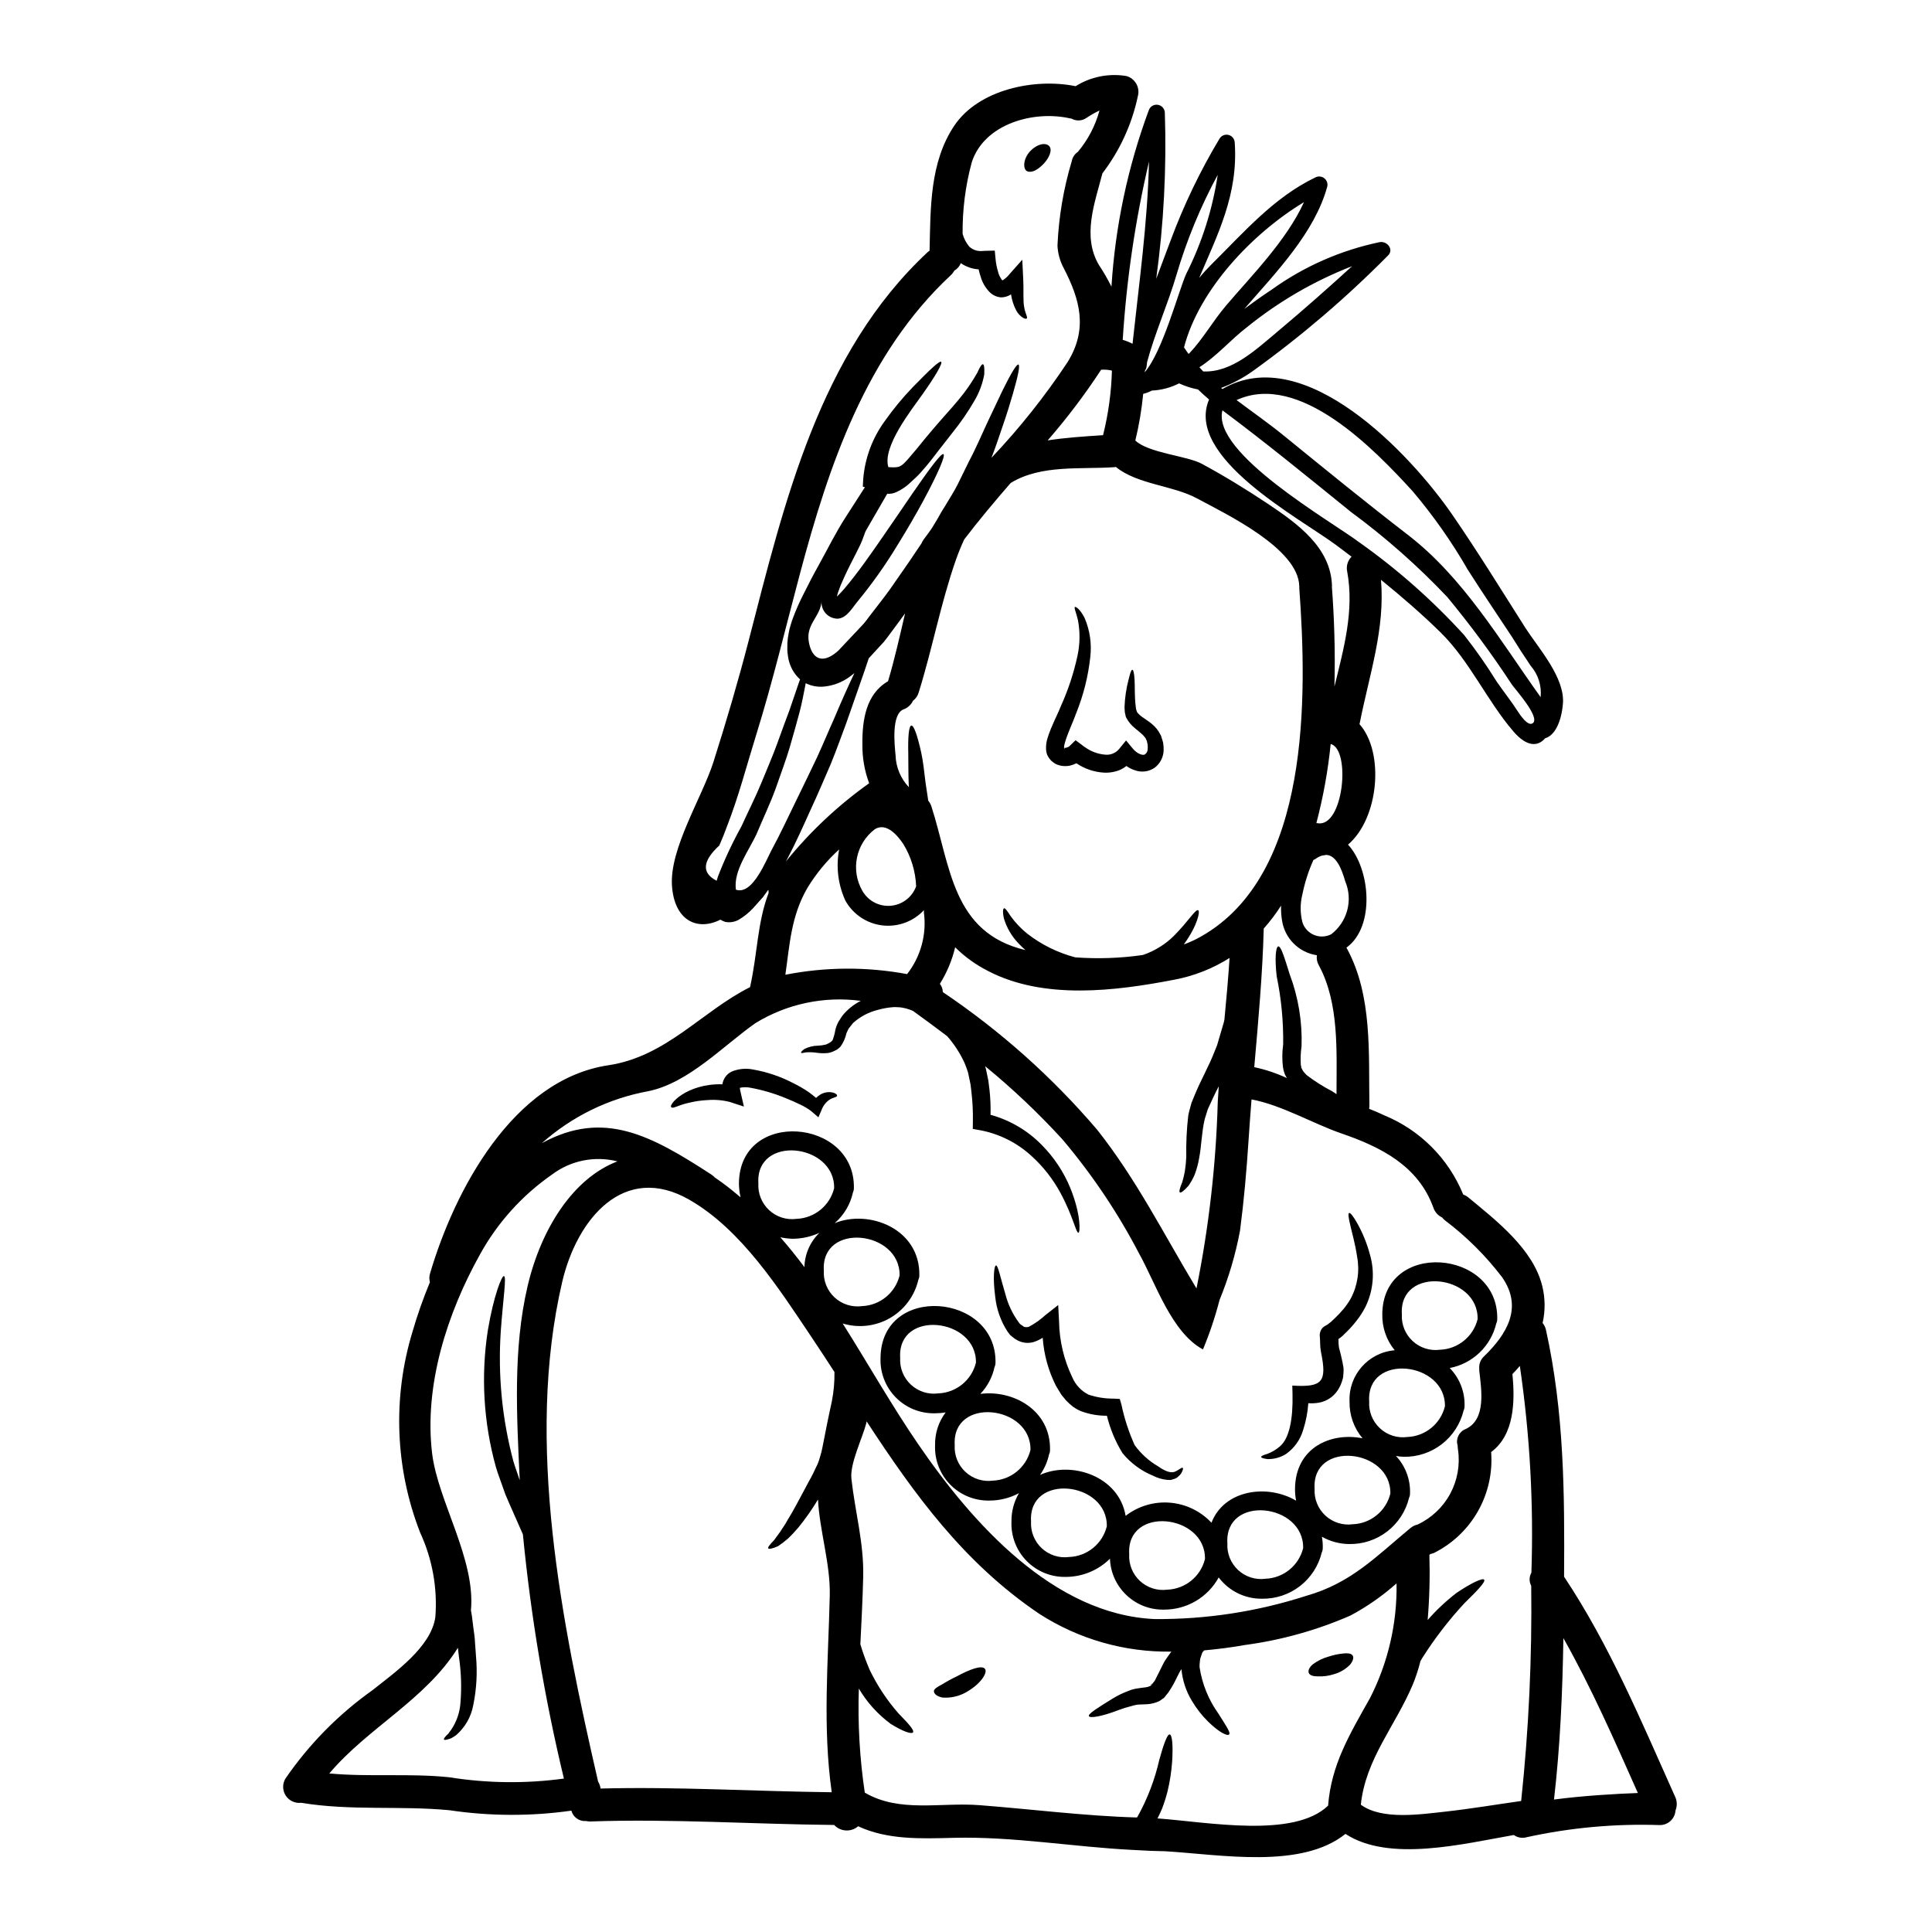 <?xml version="1.0" encoding="UTF-8"?>
<!-- Uploaded to: SVG Repo, www.svgrepo.com, Generator: SVG Repo Mixer Tools -->
<svg fill="#000000" width="800px" height="800px" version="1.1" viewBox="144 144 512 512" xmlns="http://www.w3.org/2000/svg">
 <g>
  <path d="m457.72 394.29c1.602-0.578 3.148-1.293 4.625-2.141 28.988-16.449 28.062-63.648 25.977-92.324v-0.461c-0.227-10.031-19.422-19.137-27.078-23.27-6.477-3.5-15.785-3.672-21.535-8.352v0.004c-0.09 0.031-0.191 0.051-0.289 0.055-9.016 0.637-19.512-0.746-27.574 4.191-4.246 4.883-8.41 9.84-12.312 14.957-0.84 1.789-1.574 3.613-2.227 5.465-4.016 11.504-6.211 23.469-9.84 35.09l-0.004-0.004c-0.242 0.879-0.773 1.652-1.504 2.199-0.492 1.059-1.387 1.879-2.484 2.281-3.32 1.242-2.398 9.48-2.137 12.203h-0.004c0.102 3.152 1.363 6.16 3.543 8.441 0-0.266-0.059-0.551-0.059-0.812-0.113-2.977-0.086-5.695-0.113-7.977-0.113-4.566 0.145-7.457 0.812-7.547 0.664-0.086 1.617 2.633 2.602 7.086 0.488 2.223 0.809 4.973 1.152 7.973 0.23 1.535 0.465 3.148 0.723 4.828v0.004c0.375 0.453 0.66 0.973 0.84 1.531 5.117 15.871 5.465 33.457 24.914 38.07v-0.004c-0.68-0.59-1.324-1.219-1.938-1.879-1.738-1.836-3.027-4.055-3.758-6.477-0.375-1.676-0.262-2.602 0.031-2.715s0.867 0.723 1.73 2.051c1.25 1.742 2.731 3.309 4.398 4.656 3.781 2.938 8.117 5.078 12.746 6.297 5.938 0.434 11.91 0.23 17.805-0.609 0.141-0.055 0.32-0.086 0.461-0.141 2.953-1.055 5.641-2.742 7.871-4.945 3.871-3.902 5.75-7.168 6.445-6.793 0.543 0.215-0.117 3.981-3.82 9.066zm-95.988-91.113c-0.176 4.133-4.137 6.102-3.414 10.754 0.605 3.902 2.863 6.098 6.59 3.496 0.465-0.324 0.91-0.68 1.328-1.066l1.703-1.824c1.129-1.211 2.254-2.398 3.387-3.586l1.645-1.762c0.52-0.605 0.957-1.238 1.418-1.848 1.852-2.461 3.727-4.723 5.465-7.172 1.738-2.516 3.441-4.973 5.117-7.367 1.098-1.648 2.168-3.207 3.234-4.797 0.141-0.336 0.312-0.656 0.52-0.957 0.492-0.691 1.043-1.387 1.535-2.078l0.719-1.043 0.957-1.574c0.199-0.348 0.395-0.664 0.605-1.012 0.633-1.18 1.301-2.309 2.023-3.41 1.125-1.91 2.309-3.731 3.207-5.512 1.039-2.137 2.051-4.16 3.008-6.129 2.023-3.812 3.582-7.574 5.086-10.754 1.504-3.18 2.832-5.984 3.906-8.238 2.223-4.481 3.668-6.875 4.133-6.691 0.465 0.184-0.086 2.949-1.477 7.746-0.691 2.398-1.574 5.316-2.754 8.699-0.871 2.516-1.762 5.289-2.922 8.266v0.004c7.438-7.84 14.176-16.312 20.145-25.32 5.512-8.848 3.266-16.648-0.953-24.859-1.02-1.871-1.602-3.945-1.703-6.07 0.336-7.594 1.609-15.117 3.797-22.398 0.191-0.996 0.773-1.871 1.617-2.43 2.676-3.195 4.625-6.934 5.723-10.953-1.176 0.547-2.305 1.184-3.379 1.906-1.188 0.871-2.773 0.961-4.047 0.23-0.09 0.004-0.176-0.004-0.262-0.027-9.656-2.254-22.949 1.387-26.191 11.707h0.004c-1.66 6.156-2.465 12.512-2.398 18.891 0.348 1.227 0.949 2.371 1.762 3.356 0.84 0.781 1.949 1.203 3.094 1.18 0.348-0.031 0.719-0.059 1.066-0.059l2.602-0.059 0.203 2.199h0.004c0.098 1.117 0.309 2.219 0.633 3.293 0.188 0.816 0.543 1.582 1.039 2.254l0.117 0.117c0.059 0.027 0.113 0 0.199-0.059h0.004c0.648-0.43 1.227-0.961 1.707-1.574l3.383-3.812 0.227 4.652c0.203 3.758-0.086 6.242 0.293 7.977 0.199 1.504 1.039 2.715 0.633 2.949-0.141 0.145-0.488 0.059-0.98-0.199v-0.004c-0.742-0.477-1.348-1.133-1.766-1.91-0.695-1.336-1.168-2.785-1.387-4.277-0.77 0.492-1.66 0.766-2.57 0.789-1.141-0.066-2.215-0.535-3.035-1.328-1.145-1.141-1.977-2.555-2.43-4.106-0.223-0.652-0.406-1.32-0.551-1.996-1.695-0.105-3.328-0.672-4.723-1.645-0.332 0.844-0.941 1.547-1.73 1.992-0.227 0.445-0.531 0.844-0.898 1.18-22.398 20.859-32.316 50.293-40.004 79.141-3.785 14.168-7.168 28.473-11.531 42.488-2.516 8.066-4.68 16.449-7.746 24.309-0.633 1.734-1.332 3.5-2.078 5.203-4.512 4.164-4.754 7.285-0.723 9.363 0.113-0.348 0.199-0.691 0.32-1.039l-0.008 0.004c1.777-4.598 3.867-9.062 6.254-13.371 1.879-4.133 3.844-7.977 5.375-11.734 1.531-3.754 3.035-7.199 4.191-10.434s2.25-6.156 3.207-8.73c0.867-2.602 1.645-4.856 2.281-6.691 0.172-0.492 0.32-0.953 0.492-1.359l0.008 0.004c-1.719-1.559-2.84-3.664-3.184-5.957l-0.145-1.066-0.027-0.262-0.027-0.465v-0.664c-0.027-0.859 0.02-1.719 0.141-2.57 0.145-0.812 0.262-1.648 0.434-2.402l0.664-2.223c0.957-2.648 2.098-5.227 3.414-7.719 0.578-1.156 1.156-2.281 1.734-3.414 0.578-1.129 1.238-2.281 1.852-3.41 2.484-4.484 4.68-8.961 7.223-12.863 1.762-2.754 3.441-5.348 5.09-7.918l-0.551-0.172 0.117-2.082v0.004c0.457-5.516 2.426-10.797 5.691-15.266 2.258-3.203 4.758-6.231 7.477-9.051 4.453-4.57 7.027-7 7.477-6.691 0.453 0.309-1.328 3.543-5 8.703-2.801 3.961-10.668 13.875-8.988 19.219 3.035 0.203 3.324 0 5.438-2.398 1.387-1.574 2.754-3.266 4.106-4.945 1.328-1.617 2.656-3.148 3.902-4.598 2.57-2.891 4.824-5.402 6.535-7.633l-0.004 0.004c1.316-1.727 2.516-3.543 3.582-5.434 0.664-1.504 1.18-2.312 1.504-2.254s0.434 1.039 0.348 2.688c-0.441 2.426-1.301 4.754-2.543 6.879-1.742 3.019-3.719 5.894-5.91 8.602-1.188 1.531-2.43 3.121-3.727 4.769-1.242 1.645-2.57 3.383-4.133 5.144h-0.004c-0.75 0.902-1.57 1.742-2.453 2.516l-1.27 1.18h-0.004c-0.422 0.383-0.879 0.73-1.355 1.039-0.57 0.391-1.168 0.73-1.797 1.012-0.777 0.391-1.648 0.562-2.516 0.492-1.73 3.008-3.555 6.156-5.465 9.445-0.113 0.172-0.199 0.375-0.316 0.578-0.293 0.789-0.578 1.574-0.898 2.426-0.52 1.273-1.039 2.195-1.574 3.297-1.07 2.109-2.223 4.305-3.293 6.691l0.004 0.004c-0.547 1.152-1.031 2.336-1.445 3.543-0.141 0.414-0.258 0.84-0.348 1.27 0.633-0.633 1.301-1.301 1.938-2.051 3.812-4.512 7.137-9.363 10.145-13.703 3.008-4.336 5.723-8.352 8.004-11.68 4.57-6.617 7.574-10.668 8.152-10.316 0.578 0.352-1.387 4.973-5.231 12.137-1.91 3.543-4.328 7.746-7.168 12.312v0.004c-3.074 5.039-6.492 9.859-10.234 14.426-1.504 1.762-2.918 4.539-5.375 4.723-1.227 0.004-2.398-0.516-3.215-1.43-0.82-0.914-1.211-2.133-1.074-3.352zm226.21 317h-0.004c0.531 1.141 0.562 2.449 0.09 3.613-0.145 2.25-2.059 3.973-4.312 3.871-11.785-0.391-23.57 0.688-35.09 3.211-1.172 0.355-2.445 0.145-3.438-0.578-13.523 2.363-33.062 7.281-44.625-0.293-11.738 9.422-33.125 5.465-47.777 4.598-2.402-0.031-5.289-0.145-8.531-0.348-15.867-0.789-31.734-3.613-47.602-3.207-8.66 0.227-17.488 0.547-25.234-3.066l-0.004 0.004c-1.867 1.609-4.676 1.457-6.359-0.348-21.562-0.199-43.066-1.676-64.602-0.926-0.371 0.012-0.738-0.027-1.098-0.113-1.809 0.16-3.469-1-3.938-2.754-10.73 1.52-21.621 1.48-32.34-0.117-13.094-1.242-26.246 0.203-39.254-1.969-1.613 0.203-3.199-0.531-4.09-1.887-0.891-1.359-0.93-3.106-0.105-4.504 6.254-9.109 14.062-17.043 23.07-23.441 5.809-4.625 15.605-11.445 16.676-19.426v0.004c0.586-7.684-0.809-15.383-4.043-22.375-6.617-17-7.328-35.73-2.023-53.184 1.293-4.465 2.836-8.855 4.625-13.148-0.211-0.75-0.203-1.539 0.027-2.285 6.414-21.852 21.906-51.426 47.289-55.211 15.379-2.309 24.797-14.336 37.52-20.695 1.996-8.93 1.91-17.082 4.918-24.969l-0.035-0.699-0.086-0.086-1.387 1.91c-0.871 0.953-1.734 1.969-2.633 2.949v-0.004c-1.09 1.176-2.348 2.188-3.727 3.008-1.086 0.621-2.356 0.836-3.586 0.605-0.434-0.133-0.848-0.32-1.238-0.551l-0.059-0.055c-6.215 3.148-12.285 0.172-12.863-9.078-0.605-9.84 8.004-23.355 10.984-32.668 3.383-10.629 6.531-21.332 9.336-32.145 9.477-36.648 18.699-76.25 47.488-103.04v-0.004c0.148-0.125 0.305-0.242 0.465-0.348 0.262-11.301 0.027-23.324 6.504-33.062 6.445-9.656 21.301-12.734 32.199-10.527 4.004-2.512 8.797-3.469 13.461-2.688 2.297 0.645 3.652 3.016 3.035 5.32-1.566 7.438-4.777 14.434-9.395 20.469-1.969 7.719-5.465 16.59-0.926 24.277 1.227 1.848 2.336 3.769 3.324 5.754 0.996-15.957 4.316-31.684 9.863-46.68 0.316-1.023 1.324-1.668 2.387-1.523 1.059 0.145 1.859 1.031 1.895 2.102 0.484 14.711-0.281 29.438-2.285 44.02 1.301-3.469 2.602-6.906 3.84-10.234h0.004c3.477-9.359 7.809-18.375 12.949-26.938 0.504-0.816 1.488-1.203 2.418-0.949 0.93 0.254 1.578 1.086 1.598 2.047 0.953 13.777-4.566 24.34-9.422 35.84v0.004c1.008-1.238 2.078-2.418 3.207-3.543 8.559-8.469 16.531-17.773 27.516-23.066h0.004c0.762-0.43 1.703-0.367 2.398 0.16 0.699 0.527 1.016 1.418 0.809 2.269-3.348 12.168-13.438 22.574-21.969 32.375 2.363-1.734 4.723-3.441 7.199-5.062 8.578-6.18 18.355-10.48 28.703-12.633 1.996-0.32 3.844 2.023 2.109 3.613-11.043 11.168-23.004 21.387-35.754 30.551-2.598 1.855-5.426 3.363-8.414 4.484 0.117 0.086 0.23 0.199 0.348 0.289 21.738-12.719 49.832 17.254 60.816 33.152 6.793 9.84 13.121 20.148 19.539 30.238 3.387 5.258 10.438 13.062 9.887 19.973-0.375 4.512-1.996 8.41-4.723 9.191-1.91 2.227-4.828 2.344-8.41-1.82-7.027-8.184-11.562-18.617-19.25-26.191-5.004-4.914-10.348-9.535-15.84-13.988 1.125 13.035-3.094 25.148-5.637 38.039v-0.004c-0.031 0.066-0.051 0.133-0.062 0.207 6.691 7.516 5.144 25-3.035 31.938 5.902 6.332 7.281 21.766-0.434 27.316 0.055 0.113 0.141 0.199 0.199 0.32 6.734 12.457 5.664 27.719 5.902 41.449l0.008-0.004c0 0.312-0.027 0.621-0.09 0.926 1.391 0.547 2.754 1.125 4.078 1.758 9.477 3.918 16.988 11.465 20.863 20.961 0.48 0.176 0.926 0.43 1.324 0.75 7.312 6.039 17.258 13.699 19.629 23.527 0.793 3.203 0.824 6.551 0.086 9.77 0.445 0.535 0.754 1.168 0.895 1.848 4.828 21.852 4.945 43.242 4.797 65.387 12.129 18.219 20.508 38.426 29.441 58.34zm-32.113 0.723c7.805-1.039 16.617-1.531 22.227-1.734-6.184-13.902-12.285-27.836-19.742-41.043-0.23 14.309-0.844 28.562-2.488 42.781zm-3.543-292.17-0.004 0.004c0.305-3.023-0.66-6.039-2.66-8.324-1.734-2.574-3.414-5.144-5.031-7.777-3.871-5.863-7.832-11.707-11.617-17.66v-0.004c-4.238-7.363-9.133-14.328-14.625-20.809-10.117-11.07-30.004-31.766-46.648-24.137 4.188 3.148 8.527 6.156 12.629 9.508 10.867 8.844 21.648 17.633 32.746 26.188 14.703 11.309 24.473 28.016 35.195 43.02zm-2.055 6.906c1.969-1.574-4.625-8.875-5.551-10.203v0.004c-5.277-8.055-11-15.805-17.145-23.223-7.816-8.258-16.359-15.805-25.52-22.543-11.188-9.055-22.227-18.105-33.758-26.707-0.094-0.086-0.188-0.164-0.293-0.23-3.004 11.332 29.078 29.539 36.363 35.062l0.004-0.004c10.082 7.152 19.367 15.371 27.688 24.512 3.098 3.941 5.973 8.055 8.613 12.316 1.824 2.656 3.871 5.199 5.609 7.918 0.574 0.879 2.676 4.098 3.973 3.106zm-0.395 225.17v0.004c0.621-18.332-0.406-36.684-3.062-54.832-0.637 0.75-1.27 1.473-1.969 2.168 0.719 7.281 0.52 16.098-5.637 20.664 0.418 5.457-0.797 10.918-3.496 15.68s-6.758 8.613-11.652 11.059c-0.309 0.121-0.629 0.219-0.953 0.285-0.086 0.09-0.172 0.145-0.262 0.23v0.004c0.172 5.754 0.02 11.516-0.461 17.254 2.312-2.644 4.879-5.055 7.66-7.195 4.102-2.754 6.906-3.992 7.312-3.5 0.434 0.551-1.707 2.805-5.176 6.188-4.164 4.484-7.906 9.34-11.184 14.508l-0.52 0.871c-0.523 2.117-1.199 4.191-2.023 6.211-4.652 11.02-12.516 19.742-13.777 31.855 5.609 4.164 16.043 2.516 22.285 1.852 6.766-0.75 13.469-1.879 20.203-2.832v-0.004c2.016-18.941 2.902-37.984 2.664-57.027-0.574-1.078-0.562-2.367 0.023-3.434zm-12.539-57.367c6.098-5.926 10.316-12.922 4.824-20.898l0.004-0.004c-4.344-5.707-9.449-10.793-15.176-15.117-0.289-0.234-0.551-0.496-0.785-0.785-1.074-0.504-1.898-1.422-2.285-2.543-3.988-11.133-13.93-16.137-24.453-19.742-7.367-2.543-15.898-7.547-23.758-8.988-0.289 3.641-0.551 7.227-0.789 10.84-0.52 7.977-1.215 15.957-2.254 23.902v-0.004c-1.176 6.309-2.996 12.48-5.434 18.414-1.152 4.465-2.617 8.84-4.394 13.094-8.352-4.484-12.57-17.633-16.926-25.41-5.633-10.805-12.449-20.957-20.32-30.258-6.356-6.949-13.203-13.434-20.492-19.398l0.199 0.664 0.23 1.07 0.434 2.109 0.289 2.309 0.004 0.004c0.25 2.234 0.348 4.484 0.289 6.734 5.152 1.414 9.836 4.172 13.57 7.988 3.25 3.273 5.82 7.152 7.574 11.414 2.891 7.172 2.602 11.809 2.168 11.852-0.664 0.117-1.391-4.277-4.797-10.578-1.988-3.68-4.594-6.996-7.699-9.797-3.805-3.488-8.508-5.84-13.582-6.793l-1.938-0.348 0.027-2.051c0.039-2.606-0.09-5.215-0.395-7.805l-0.227-1.91-0.438-2.109-0.227-1.07-0.262-0.789c-0.176-0.605-0.465-1.215-0.695-1.824v0.004c-1.18-2.547-2.715-4.91-4.566-7.019-2.977-2.254-5.984-4.484-9.055-6.691-0.289-0.113-0.574-0.262-0.867-0.348h0.004c-0.656-0.238-1.336-0.418-2.023-0.527-0.391-0.074-0.785-0.109-1.18-0.113l-0.637-0.031h-0.348c-1.461 0.098-2.902 0.348-4.309 0.75-2.43 0.602-4.672 1.793-6.531 3.469-0.395 0.465-0.789 1.043-1.18 1.504-0.055 0.145-0.434 0.812-0.574 1.215h-0.004c-0.277 1.277-0.812 2.481-1.574 3.543-0.289 0.285-0.598 0.547-0.926 0.785l-0.695 0.348c-0.527 0.27-1.094 0.453-1.676 0.551-0.902 0.094-1.816 0.086-2.715-0.027-1.043-0.164-2.098-0.215-3.148-0.145-0.75 0.172-1.18 0.262-1.27 0.113-0.09-0.145 0.199-0.52 0.84-0.98h-0.004c1.109-0.57 2.332-0.879 3.582-0.898 0.738-0.027 1.477-0.133 2.195-0.316 0.316-0.133 0.629-0.285 0.926-0.461l0.605-0.438c0.043-0.102 0.113-0.191 0.203-0.258 0.332-0.879 0.574-1.789 0.723-2.719 0.188-0.754 0.469-1.48 0.836-2.168 0.352-0.547 0.664-1.066 1.07-1.645 1.324-1.613 2.969-2.934 4.832-3.875-9.711-1.301-19.574 0.785-27.922 5.906-8.559 6.016-17.746 15.871-28.414 18.039-10.48 1.918-20.23 6.684-28.184 13.773 16.477-9.016 29.074-1.969 44.945 8.324v0.004c0.34 0.223 0.648 0.488 0.926 0.785 0.605 0.434 1.242 0.84 1.852 1.301 1.703 1.242 3.352 2.574 4.945 3.938l-0.004-0.004c-0.277-1.211-0.426-2.453-0.434-3.699 0.141-19.828 30.871-17.254 30.465 1.301-0.004 0.391-0.094 0.773-0.258 1.129-0.691 3.156-2.387 6.004-4.832 8.121 9.109-3.754 22.691 1.504 22.434 13.875l0.004-0.004c-0.004 0.391-0.094 0.777-0.262 1.133-0.992 4.269-3.715 7.941-7.512 10.137-3.801 2.195-8.34 2.719-12.539 1.445 6.82 10.812 13.121 21.969 20.074 32.082 14.133 20.641 35.754 45.094 62.633 46.25 13.637 0.102 27.199-1.98 40.172-6.172 11.852-3.352 18.5-10.434 27.574-17.949h0.004c0.543-0.453 1.188-0.77 1.875-0.926 3.691-1.715 6.731-4.582 8.664-8.164 1.93-3.586 2.652-7.695 2.059-11.723-0.055-0.344-0.082-0.691-0.086-1.039-0.562-1.777 0.348-3.684 2.082-4.367 5.578-2.543 4.191-10.52 3.641-15.52-0.016-0.164-0.016-0.328 0-0.492-0.109-1.23 0.363-2.445 1.273-3.277zm-30.309 90.73 0.004-0.004c4.844-9.441 7.289-19.938 7.109-30.551-3.727 3.312-7.828 6.176-12.227 8.527-8.918 3.891-18.336 6.519-27.977 7.805-3.543 0.637-7.141 1.098-10.754 1.418l-0.293 0.289c-0.086 0.145-0.227 0.293-0.262 0.395 0 0.027-0.027 0.055-0.027 0.086l-0.172 0.492-0.32 0.953c-0.027 0.23-0.059 0.461-0.086 0.664l0.004-0.004c-0.074 0.523-0.105 1.051-0.09 1.574 0.668 4.43 2.371 8.641 4.973 12.285 1.938 3.094 3.324 5.031 2.863 5.551-0.465 0.52-2.688-0.578-5.551-3.383-1.68-1.652-3.133-3.519-4.332-5.547-1.547-2.547-2.492-5.418-2.754-8.387-0.23 0.375-0.465 0.723-0.637 1.07-0.395 0.789-0.789 1.574-1.18 2.363-0.395 0.789-1.098 1.938-1.648 2.754l-0.789 0.98-0.203 0.262-0.027 0.031-0.23 0.227-0.027 0.031-0.113 0.055-0.203 0.145-0.008 0.004c-0.266 0.211-0.547 0.402-0.836 0.578-1.012 0.465-2.098 0.742-3.207 0.809l-2.168 0.086h-0.004c-0.328 0.016-0.656 0.062-0.98 0.145-0.305 0.055-0.602 0.133-0.895 0.23-1.203 0.293-2.387 0.66-3.543 1.098-4.566 1.762-7.633 2.195-7.832 1.574s2.344-2.195 6.387-4.684c1.191-0.73 2.453-1.352 3.758-1.848 0.375-0.113 0.66-0.289 1.125-0.434 0.402-0.117 0.805-0.215 1.215-0.293 1.043-0.199 1.707-0.227 2.461-0.348v0.004c0.504-0.055 0.992-0.203 1.441-0.434l0.172-0.172 0.059-0.027 0.027-0.117 0.027-0.027 0.789-0.984c0.691-1.414 1.414-2.828 2.164-4.328l0.004-0.004c0.215-0.438 0.457-0.863 0.723-1.273l0.691-0.984c0.293-0.395 0.551-0.789 0.812-1.125-12.391 0.188-24.559-3.293-34.977-10-20.031-13.5-33.211-31.797-45.785-51.02-0.031 0.145-0.059 0.32-0.086 0.492-1.043 4.047-4.398 10.727-3.938 14.742 0.984 8.902 3.32 16.926 3.121 25.93-0.145 5.984-0.461 11.965-0.75 17.922 0.691 2.32 1.523 4.598 2.488 6.82 2.008 4.148 4.566 8.008 7.602 11.473 2.602 2.688 4.305 4.481 3.844 5.059-0.395 0.492-2.66-0.227-5.957-2.309l0.004-0.004c-3.391-2.512-6.242-5.676-8.383-9.309-0.312 9.223 0.215 18.453 1.574 27.578 9.25 5.402 20.074 2.516 30.41 3.32 13.93 1.07 27.75 2.863 41.723 3.266l0.172-0.262v0.004c2.621-4.723 4.559-9.793 5.75-15.059 1.156-4.16 2.109-6.793 2.754-6.691s0.926 2.828 0.637 7.281c-0.191 2.629-0.598 5.242-1.215 7.805-0.391 1.551-0.875 3.074-1.445 4.566-0.371 0.871-0.777 1.738-1.211 2.602 13.324 0.957 36.102 5.348 45.207-3.383 0.84-10.84 5.668-18.816 11.016-28.355zm-9.348-268.21c2.457-10.059 5.289-20.074 3.383-30.496h-0.004c-0.309-1.422 0.129-2.906 1.156-3.934-1.445-1.07-2.863-2.199-4.305-3.238-9.715-7.141-39.918-23.223-33.457-38.414-1.012-0.84-1.969-1.762-2.918-2.656l0.004-0.004c-1.738-0.336-3.426-0.879-5.031-1.617-2.238 1.141-4.691 1.789-7.199 1.902-0.73 0.391-1.508 0.684-2.309 0.871-0.402 4.168-1.098 8.301-2.086 12.371 3.469 3.32 13.672 4.047 17.602 6.156 5.984 3.234 11.883 6.848 17.547 10.629 7.805 5.231 16.734 11.562 16.969 21.824 0 0.113-0.031 0.199-0.031 0.316v-0.004c0.008 0.051 0.02 0.098 0.031 0.148 0.559 7.586 0.906 16.605 0.648 26.145zm-0.867 65.641c4.297-3.285 5.828-9.062 3.727-14.047-0.898-3.094-2.309-6.879-5.031-6.996-0.348 0.059-0.719 0.145-1.098 0.172v0.004c-0.668 0.207-1.293 0.531-1.848 0.953-0.145 0.094-0.301 0.172-0.461 0.23-1.312 2.93-2.289 5.992-2.922 9.137-0.613 2.43-0.602 4.973 0.027 7.398 0.492 1.504 1.617 2.719 3.078 3.324 1.465 0.602 3.117 0.539 4.527-0.176zm1.418 42.375c0-11.332 0.75-24.109-4.684-34.164-0.469-0.801-0.652-1.738-0.52-2.66-4.801-0.719-8.562-4.504-9.25-9.309-0.207-1.27-0.285-2.555-0.234-3.84-1.367 2.141-2.902 4.172-4.598 6.066-0.316 12.137-1.445 24.453-2.512 36.738v0.004c2.981 0.637 5.879 1.605 8.641 2.887l-0.199-0.348-0.145-0.293-0.055-0.055-0.09-0.23-0.027-0.059-0.086-0.199h-0.004c-0.203-0.562-0.348-1.145-0.434-1.738-0.242-1.977-0.223-3.981 0.059-5.953 0.086-6.055-0.484-12.102-1.707-18.035-0.578-4.883-0.227-7.871 0.395-7.977 0.719-0.141 1.617 2.832 3.035 7.371 2.297 6.098 3.367 12.59 3.148 19.105-0.23 1.578-0.297 3.176-0.203 4.769 0.02 0.254 0.07 0.508 0.148 0.754l-0.086 0.027 0.172 0.289 0.289 0.578-0.004-0.004c0.16 0.184 0.305 0.375 0.434 0.578l0.609 0.637v0.004c2.106 1.605 4.344 3.027 6.691 4.246 0.43 0.258 0.809 0.52 1.215 0.809zm-5.09-71.828c6.965 1.359 8.961-19.598 3.543-20.984v0.004c-0.711 7.074-1.977 14.078-3.789 20.953 0.082-0.004 0.168 0.008 0.246 0.027zm9.191-147.6v0.004c-10.047 3.91-19.426 9.355-27.805 16.137-3.992 3.008-8.039 7.719-12.629 10.629 0.348 0.375 0.664 0.789 1.012 1.125 7.629 0.293 13.875-5.695 20.316-11.098 6.504-5.449 12.855-11.086 19.105-16.777zm-33.5 10.574c6.852-8.035 16.137-17.371 20.781-27.551-13.73 8.293-27.836 23.223-31.797 38.504 0.395 0.574 0.789 1.152 1.18 1.703 0.086-0.059 0.145-0.086 0.23-0.145 3.535-3.703 6.309-8.617 9.605-12.492zm-0.305 189.05c0.52-5.461 1.012-10.895 1.359-16.301-4.5 2.848-9.504 4.809-14.742 5.781-15.605 3.008-34.484 5.348-49.223-2.309v-0.004c-3.231-1.629-6.184-3.754-8.758-6.297-0.809 3.426-2.176 6.699-4.047 9.684 0.496 0.625 0.77 1.398 0.789 2.195 15.203 10.23 28.945 22.48 40.848 36.418 10.406 13.094 17.805 27.922 26.371 42.117v-0.004c3.285-16.285 5.168-32.82 5.637-49.43 0.086-1.359 0.172-2.754 0.262-4.133-0.551 1.039-1.07 2.082-1.574 3.18-0.461 0.984-0.895 1.938-1.328 2.891-0.266 0.871-0.551 1.734-0.812 2.602-0.84 3.543-0.867 7.285-1.504 10.465-0.25 1.449-0.637 2.871-1.156 4.25-0.449 1.059-1.012 2.066-1.676 3.004-1.18 1.301-1.969 1.906-2.25 1.73-0.285-0.172-0.031-1.152 0.633-2.754 0.27-0.902 0.492-1.824 0.664-2.754 0.203-1.281 0.336-2.574 0.395-3.871-0.07-3.66 0.102-7.32 0.52-10.957 0.199-1.102 0.547-2.254 0.867-3.414 0.395-1.012 0.84-2.023 1.27-3.062 0.84-2.023 2.055-4.277 2.949-6.273 1.043-1.996 1.824-4.16 2.543-5.867 0.609-2.109 1.215-4.16 1.793-6.098 0.07-0.297 0.129-0.523 0.172-0.789zm-10.129-197.59c4.164-8.25 6.984-17.109 8.352-26.246-4.555 8.418-8.215 17.293-10.922 26.473-2.254 7.719-5.723 15.406-7.805 23.184-0.031 0.348-0.086 0.719-0.117 1.07h-0.004c-0.027 0.387-0.164 0.754-0.391 1.066-0.059 0.172-0.086 0.395-0.145 0.551 4.758-5.375 9.035-21.68 11.031-26.098zm-14.223 18.527c1.734-16.102 3.992-32.113 4.363-48.297l0.004-0.004c-3.641 15.531-5.969 31.336-6.969 47.254 0.898 0.266 1.77 0.613 2.602 1.043zm-5.465 7.109v-0.004c-0.934-0.223-1.898-0.301-2.859-0.227-4.289 6.559-9.023 12.816-14.168 18.727 4.566-0.719 9.445-1.039 14.68-1.387 1.402-5.602 2.188-11.34 2.348-17.113zm-54.281 159.93c3.621-4.625 5.227-10.512 4.453-16.336-0.016-0.199-0.016-0.402 0-0.605-2.828 3.035-6.938 4.531-11.055 4.031-4.117-0.504-7.746-2.949-9.758-6.574-1.941-4.238-2.519-8.977-1.645-13.555-3.277 2.981-6.109 6.418-8.414 10.203-4.363 7.516-4.684 15.059-5.84 23.012v-0.004c10.645-2.094 21.594-2.152 32.258-0.172zm2.398-23.27c-0.164-3.969-1.336-7.828-3.41-11.215-1.504-2.227-4.453-5.809-7.547-3.906h0.004c-5.027 3.828-6.449 10.785-3.324 16.277 1.504 2.691 4.438 4.258 7.512 4.008 3.07-0.246 5.715-2.266 6.766-5.164zm-4.391 103.16c0.262-11.965-20.895-14.277-20.074-1.301v0.004c-0.16 2.668 0.883 5.269 2.844 7.09 1.961 1.816 4.633 2.664 7.281 2.305 4.746-0.188 8.797-3.488 9.949-8.098zm1.477-175.51c-1.332 1.852-2.719 3.699-4.106 5.578-0.492 0.664-1.012 1.359-1.531 1.996l-1.648 1.789c-0.789 0.871-1.574 1.734-2.363 2.574-1.18 3.668-3.324 9.57-5.984 17.254-1.242 3.293-2.516 6.934-4.078 10.754-1.645 3.727-3.293 7.746-5.258 11.938-1.883 4.16-3.844 8.613-6.215 13.121l-0.434 0.789v0.004c6.383-7.891 13.812-14.875 22.082-20.754-1.227-3.269-1.832-6.742-1.793-10.234-0.086-6.562 0.984-13.441 6.793-16.797 1.727-5.754 3.09-11.879 4.523-18.008zm-13.441 15.84c-0.465 0.395-0.898 0.723-1.418 1.098-1.879 1.344-4.07 2.188-6.363 2.457-1.762 0.227-3.551-0.074-5.144-0.863-0.027 0.293-0.086 0.551-0.141 0.84-0.395 1.91-0.789 4.25-1.504 6.938s-1.574 5.75-2.543 9.105c-0.969 3.352-2.363 6.965-3.699 10.867-1.391 3.871-3.297 7.871-5.09 12.137-1.996 4.398-6.215 9.801-5.512 14.832 2.312 0.789 4.363-1.332 6.016-3.938 1.531-2.402 2.715-5.203 3.441-6.562 2.344-4.305 4.328-8.66 6.356-12.777s3.906-8.066 5.668-11.738c1.703-3.699 3.121-7.168 4.539-10.289 2.012-4.82 3.867-8.895 5.391-12.105zm-5.984 193c0.504-2.559 0.738-5.164 0.691-7.773-1.965-3.035-3.961-6.07-5.984-9.105-8.66-12.891-18.613-28.586-32.461-36.539-17.344-9.941-29.801 5.09-33.703 21.766-9.91 42.488-0.113 90.473 9.508 132.41l0.004 0.004c0.336 0.566 0.562 1.195 0.664 1.852 20.41-0.52 40.816 0.75 61.25 0.984-2.457-17.375-0.926-34.57-0.52-52.117 0.203-8.293-2.688-17.137-3.121-25.461v-0.004c-1.551 2.602-3.293 5.082-5.203 7.43-0.867 1.035-1.793 2.019-2.777 2.945-0.824 0.719-1.691 1.387-2.602 1.996-1.5 0.664-2.426 0.84-2.602 0.578-0.176-0.262 0.438-1.043 1.574-2.199 0.438-0.66 0.957-1.301 1.574-2.164 0.578-0.957 1.332-1.91 1.996-3.18 1.473-2.363 3.035-5.348 4.824-8.703 0.434-0.836 0.898-1.703 1.391-2.57l0.348-0.691 0.113-0.172 0.145-0.32 0.664-1.418h0.004c0.465-0.871 0.824-1.797 1.066-2.754 0.297-0.902 0.531-1.824 0.695-2.758 0.434-2.137 0.84-4.246 1.238-6.269 0.402-2.023 0.844-3.973 1.223-5.766zm0.605-56.449c0.262-11.965-20.895-14.277-20.074-1.301-0.156 2.668 0.887 5.266 2.844 7.082 1.957 1.82 4.625 2.668 7.273 2.312 4.75-0.188 8.805-3.484 9.957-8.094zm-7.871 20.898c0.07-3.441 1.504-6.719 3.984-9.105-2.203 1.016-4.598 1.551-7.023 1.578-1.129-0.023-2.25-0.156-3.352-0.395 2.238 2.519 4.34 5.176 6.402 7.922zm-49.562-28.039c-6.012-1.523-12.391-0.234-17.344 3.5-7.914 5.504-14.453 12.766-19.105 21.215-8.66 15.551-14.801 34.602-12.664 52.609 1.504 12.688 11.59 28.062 10.293 41.723l0.004-0.004c0.051 0.18 0.09 0.363 0.113 0.547 0.23 1.332 0.348 2.633 0.52 3.938l0.262 1.91 0.117 1.039 0.059 0.926c0.086 1.242 0.172 2.457 0.262 3.641h-0.004c0.41 4.375 0.168 8.789-0.723 13.094-0.57 3.094-2.18 5.898-4.566 7.949-0.406 0.289-0.832 0.551-1.27 0.789-0.312 0.125-0.633 0.234-0.957 0.316-0.52 0.145-0.867 0.172-0.953 0.027-0.086-0.145 0.059-0.434 0.434-0.84v0.004c0.219-0.262 0.461-0.504 0.723-0.723 0.211-0.332 0.441-0.648 0.691-0.953 1.473-2.141 2.34-4.637 2.516-7.227 0.332-4.019 0.199-8.066-0.391-12.055-0.086-0.84-0.172-1.676-0.289-2.516-8.586 13.777-23.762 21.102-34.078 33.297 10.547 0.984 21.254-0.086 31.797 1.012v0.004c10.051 1.602 20.289 1.719 30.375 0.344-5.117-21.293-8.75-42.918-10.867-64.715-1.156-2.629-2.363-5.402-3.644-8.266-0.316-0.789-0.66-1.574-1.012-2.363-0.289-0.789-0.574-1.574-0.84-2.363-0.547-1.617-1.18-3.176-1.676-4.914v0.008c-3.273-11.797-3.992-24.152-2.109-36.25 1.535-9.137 3.699-14.453 4.25-14.309 0.75 0.172-0.199 5.723-0.84 14.684l0.004 0.004c-0.773 11.539 0.348 23.129 3.32 34.309 0.465 1.621 1.102 3.266 1.621 4.856 0.027 0.086 0.055 0.145 0.086 0.23-0.789-17.055-1.824-34.684 2.078-51.391 3.621-15.426 12.188-28.664 23.809-33.086z"/>
  <path d="m510.32 492.3c0.145-19.824 30.871-17.254 30.465 1.305-0.004 0.391-0.09 0.773-0.258 1.125-0.699 2.949-2.238 5.633-4.426 7.731-2.191 2.094-4.941 3.512-7.918 4.078 2.656 2.703 4.082 6.387 3.934 10.176-0.004 0.387-0.09 0.773-0.258 1.125-0.863 3.531-2.898 6.664-5.777 8.887-2.879 2.223-6.426 3.398-10.062 3.336-0.699-0.016-1.395-0.09-2.082-0.227 2.535 2.695 3.879 6.301 3.727 9.996 0 0.391-0.09 0.777-0.258 1.129-0.863 3.535-2.902 6.668-5.777 8.887-2.879 2.223-6.426 3.402-10.062 3.34-2.543-0.02-5.039-0.684-7.254-1.938 0.184 1.004 0.258 2.019 0.23 3.035-0.004 0.391-0.094 0.777-0.262 1.129-0.855 3.539-2.891 6.684-5.769 8.91-2.879 2.231-6.434 3.41-10.074 3.352-4.5 0.051-8.762-2.039-11.473-5.637-1.43 2.602-3.535 4.766-6.094 6.266-2.562 1.5-5.477 2.281-8.445 2.262-7.641 0.137-13.984-5.863-14.281-13.496-3.121 3.094-7.34 4.828-11.734 4.824-3.883 0.078-7.629-1.453-10.348-4.227-2.719-2.773-4.172-6.547-4.016-10.426-0.043-2.652 0.645-5.262 1.992-7.547-2.418 1.305-5.125 1.98-7.871 1.969-3.887 0.074-7.629-1.453-10.348-4.227-2.719-2.773-4.176-6.547-4.019-10.43-0.074-3.133 0.918-6.199 2.805-8.699-0.957 0.148-1.922 0.227-2.891 0.23-3.887 0.074-7.629-1.453-10.348-4.227-2.719-2.773-4.172-6.547-4.019-10.426 0.145-19.828 30.871-17.254 30.469 1.301v-0.004c-0.008 0.391-0.098 0.777-0.266 1.129-0.574 2.664-1.875 5.117-3.754 7.086 8.613-1.129 18.699 4.246 18.469 14.914-0.004 0.391-0.094 0.773-0.262 1.125-0.418 1.957-1.234 3.809-2.394 5.438 8.379-3.812 20.93 0.32 22.688 10.84 3.336-2.582 7.519-3.828 11.727-3.488 4.207 0.336 8.137 2.231 11.023 5.309 3.41-8.789 14.828-10.32 22.434-5.84-0.203-1.027-0.301-2.074-0.293-3.121 0.086-10.984 9.535-15.086 17.895-13.41-2.289-2.711-3.512-6.164-3.441-9.715-0.328-7.019 4.961-13.039 11.969-13.613-2.203-2.684-3.367-6.066-3.289-9.535zm25.262 1.305c0.262-11.969-20.895-14.281-20.074-1.305-0.156 2.668 0.887 5.266 2.844 7.082 1.957 1.82 4.625 2.668 7.273 2.312 4.75-0.184 8.805-3.481 9.957-8.09zm-8.66 23.125c0.262-11.969-20.895-14.281-20.074-1.305-0.156 2.668 0.887 5.266 2.844 7.082 1.957 1.82 4.625 2.668 7.273 2.312 4.746-0.188 8.797-3.484 9.945-8.09zm-14.465 23.117c0.262-11.965-20.895-14.277-20.074-1.301v0.004c-0.156 2.668 0.887 5.266 2.844 7.082s4.625 2.668 7.273 2.312c4.75-0.188 8.805-3.484 9.957-8.098zm-23.113 14.445c0.262-11.965-20.898-14.277-20.074-1.301v0.004c-0.16 2.664 0.883 5.262 2.84 7.082 1.961 1.816 4.629 2.664 7.273 2.309 4.75-0.188 8.805-3.484 9.961-8.094zm-26.016 2.894c0.262-11.969-20.895-14.281-20.074-1.305h-0.004c-0.156 2.668 0.887 5.266 2.844 7.086 1.957 1.816 4.625 2.664 7.273 2.312 4.746-0.188 8.801-3.481 9.953-8.086zm-26.012-8.66c0.262-11.969-20.895-14.281-20.074-1.305l-0.004 0.004c-0.156 2.664 0.887 5.262 2.844 7.082 1.957 1.816 4.625 2.664 7.273 2.312 4.746-0.188 8.805-3.484 9.953-8.098zm-20.23-20.234c0.262-11.965-20.898-14.281-20.074-1.301h-0.004c-0.156 2.668 0.887 5.266 2.844 7.082 1.957 1.816 4.625 2.664 7.269 2.312 4.75-0.191 8.805-3.488 9.957-8.098zm-14.453-23.125c0.262-11.965-20.898-14.281-20.074-1.301l-0.004 0.004c-0.156 2.664 0.887 5.262 2.844 7.082 1.961 1.816 4.629 2.664 7.273 2.309 4.75-0.191 8.801-3.488 9.953-8.098z"/>
  <path d="m507 476.31c1.391 4.621 1 9.59-1.098 13.934-0.621 1.23-1.359 2.402-2.199 3.496-0.844 1.113-1.762 2.164-2.754 3.148l-0.719 0.691c-0.172 0.172-0.117 0.145-0.465 0.465l-0.461 0.375c-0.172 0.145-0.395 0.293-0.605 0.434-0.008 0.27 0.004 0.543 0.027 0.812v0.461l0.027 0.086 0.031 0.395v-0.004c0.012 0.254 0.051 0.508 0.113 0.754 0.461 1.645 0.836 3.312 1.125 5 0.062 0.547 0.062 1.098 0 1.648l-0.055 0.578v0.141c0 0.086-0.059 0.438-0.059 0.438-0.047 0.121-0.086 0.246-0.113 0.375-0.254 0.992-0.664 1.938-1.219 2.801-1.164 1.832-3.059 3.074-5.203 3.414-0.879 0.137-1.77 0.176-2.656 0.113-0.168 2.398-0.621 4.766-1.355 7.055-0.75 2.594-2.363 4.859-4.57 6.414-1.465 0.914-3.168 1.379-4.894 1.34-1.07-0.145-1.645-0.32-1.676-0.547-0.031-0.227 0.52-0.523 1.574-0.812 1.262-0.469 2.43-1.164 3.441-2.051 2.516-2.195 3.441-7.371 3.293-13.82l-0.059-2.25c8.039 0.488 9.223-0.957 7.606-8.875-0.156-0.82-0.234-1.652-0.234-2.484-0.031-0.32 0-0.723-0.031-0.984l-0.027-0.395-0.027-0.348c0.027-0.227-0.117 0.031 0.086-1.039v0.004c0.102-0.367 0.266-0.711 0.492-1.012 0.172-0.195 0.363-0.371 0.574-0.52 0.16-0.109 0.324-0.207 0.492-0.293 0.113-0.043 0.223-0.102 0.32-0.172 0.203-0.133 0.395-0.277 0.578-0.434l0.32-0.262c-0.059 0.113 0.199-0.172 0.262-0.23l0.719-0.664c0.875-0.816 1.695-1.684 2.457-2.602 0.703-0.852 1.328-1.762 1.879-2.719 1.832-3.414 2.434-7.352 1.703-11.156-0.492-3.438-1.359-6.269-1.789-8.266-0.492-2.023-0.637-3.18-0.32-3.293 0.32-0.113 1.043 0.789 2.082 2.602v-0.004c1.473 2.602 2.609 5.379 3.387 8.262z"/>
  <path d="m502.43 582.68c0.395 0.492 0.203 1.445-0.691 2.516-1.168 1.18-2.621 2.039-4.223 2.484-1.387 0.449-2.848 0.645-4.305 0.578-1.18 0-2.113-0.262-2.363-0.898-0.246-0.637 0.086-1.445 1.039-2.281h0.004c1.242-0.945 2.656-1.641 4.164-2.051 1.281-0.426 2.609-0.707 3.957-0.84 1.059-0.117 1.984-0.059 2.418 0.492z"/>
  <path d="m457.43 533c0.117 0.059 0.117 0.289-0.027 0.664-0.199 0.598-0.562 1.129-1.043 1.531-0.336 0.363-0.766 0.625-1.242 0.754l-0.871 0.262c-0.289 0-0.605-0.027-0.926-0.027l0.004-0.004c-1.312-0.121-2.586-0.492-3.754-1.098-3.156-1.289-5.938-3.348-8.094-5.981-1.887-3.07-3.281-6.418-4.137-9.918-2.297 0.02-4.578-0.375-6.734-1.156-0.785-0.316-1.531-0.723-2.223-1.211-0.691-0.535-1.34-1.125-1.938-1.766l-0.637-0.789-0.348-0.395-0.059-0.086-0.141-0.203c-0.059-0.086-0.203-0.32-0.203-0.32l-1.18-1.938-0.004 0.004c-2.027-3.988-3.234-8.34-3.543-12.805-0.75 0.473-1.559 0.855-2.402 1.133-1.461 0.426-3.031 0.246-4.359-0.492-0.484-0.25-0.93-0.559-1.332-0.926l-0.273-0.227-0.117-0.086-0.227-0.203-0.086-0.141-0.492-0.637-0.004-0.004c-1.82-2.785-2.949-5.965-3.293-9.277-0.695-5.231-0.266-8.266 0.199-8.297 0.547-0.055 1.098 2.922 2.516 7.691 0.699 2.68 1.902 5.199 3.543 7.43l0.32 0.395-0.004-0.004c0.102 0.062 0.199 0.129 0.289 0.203 0.348 0.203 0.867 0.691 0.953 0.578 0.371 0.094 0.766 0.07 1.129-0.059 1.566-0.836 3.019-1.863 4.328-3.062l3.414-2.688 0.23 4.426v-0.004c0.094 5.098 1.285 10.113 3.496 14.711 0.844 2.008 2.379 3.648 4.332 4.625 2.133 0.707 4.367 1.059 6.613 1.043l1.648 0.086 0.434 1.473c0.777 3.699 1.953 7.305 3.5 10.75 1.672 2.309 3.809 4.238 6.269 5.668 2.082 1.473 3.543 1.82 4.566 1.328 1.023-0.492 1.645-1.152 1.906-0.953z"/>
  <path d="m452.23 340.78c0.121 0.695 0.172 1.402 0.145 2.109-0.066 1.785-0.926 3.449-2.344 4.539-1.566 1.105-3.586 1.355-5.375 0.664-0.766-0.25-1.488-0.621-2.137-1.098-0.508 0.402-1.062 0.742-1.648 1.012-1.363 0.57-2.832 0.828-4.309 0.75-2.617-0.152-5.141-1.012-7.312-2.484-0.477 0.246-0.98 0.438-1.504 0.578-1.332 0.332-2.742 0.195-3.984-0.395-0.434-0.258-0.844-0.559-1.219-0.895-0.262-0.293-0.289-0.348-0.434-0.52l-0.086-0.117-0.027-0.055-0.23-0.352c-0.125-0.211-0.23-0.434-0.32-0.664-0.125-0.383-0.199-0.781-0.227-1.18-0.059-1.047 0.078-2.094 0.391-3.09 1.07-3.387 2.461-5.754 3.473-8.324 1.977-4.348 3.481-8.891 4.481-13.559 0.648-3.062 0.688-6.227 0.113-9.309-0.461-2.055-1.152-3.414-0.789-3.543 0.23-0.086 1.332 0.547 2.543 2.918 1.402 3.269 1.922 6.848 1.504 10.379-0.551 5.07-1.797 10.039-3.699 14.77-0.953 2.66-2.363 5.512-3.035 7.949-0.137 0.434-0.215 0.879-0.23 1.332 0.086 0.141 0.145 0.289 0.172 0.289v-0.004c0.055-0.117-0.016-0.254-0.141-0.285-0.059-0.059 0.262 0.055 0.605-0.059 0.297-0.074 0.57-0.207 0.812-0.395l1.617-1.574 1.789 1.332v-0.004c0.262 0.227 0.543 0.43 0.84 0.609 1.512 1.062 3.277 1.711 5.117 1.879 1.43 0.18 2.856-0.375 3.785-1.477l1.852-2.281 1.762 2.137c1.242 1.504 2.863 1.969 3.293 1.504h0.004c0.41-0.293 0.66-0.766 0.664-1.27 0.043-0.375 0.043-0.754 0-1.129-0.012-0.207-0.051-0.41-0.113-0.609l-0.059-0.289-0.031-0.172c-0.199-0.434-0.395-0.953-0.547-1.012h-0.004c-0.18-0.266-0.395-0.508-0.637-0.723-0.605-0.578-1.328-1.125-2.109-1.789v-0.004c-0.848-0.695-1.555-1.551-2.078-2.512l-0.117-0.199-0.113-0.293-0.031-0.055v-0.059l-0.055-0.32-0.145-0.605c-0.059-0.434-0.059-0.984-0.086-1.445h-0.004c0.086-2.492 0.457-4.965 1.098-7.371 0.395-1.617 0.664-2.484 0.953-2.516 0.289-0.031 0.523 0.957 0.609 2.66 0.113 1.645-0.031 4.246 0.289 6.934 0.059 0.293 0.059 0.551 0.113 0.871l0.203 0.574 0.059 0.203 0.055 0.059v0.004c0.41 0.504 0.898 0.945 1.445 1.297 0.637 0.492 1.504 0.984 2.363 1.703 0.992 0.797 1.801 1.805 2.359 2.949l0.055 0.086 0.117 0.293 0.027 0.055 0.059 0.23 0.145 0.465h0.004c0.105 0.297 0.191 0.594 0.266 0.898z"/>
  <path d="m449.16 590.09c0.086 0 0.059 0.086 0 0.141z"/>
  <path d="m449.16 590.29v0.113l-0.172 0.172-0.027-0.055h-0.004c0.074-0.09 0.141-0.188 0.203-0.289z"/>
  <path d="m422.04 182.7c0.957 1.012-0.027 3.207-1.445 4.684-1.418 1.477-3.008 2.512-4.328 2.023-1.215-0.465-1.215-3.211 0.719-5.32 1.973-2.051 4.144-2.34 5.055-1.387z"/>
  <path d="m405.05 586.3c0.719 1.039-1.18 4.047-5.203 6.269-1.848 1-3.945 1.449-6.039 1.305-1.531-0.293-2.254-0.984-2.312-1.621s0.926-1.238 2.082-1.82h-0.004c1.297-0.805 2.641-1.539 4.019-2.195 3.293-1.793 6.648-3.094 7.457-1.938z"/>
  <path d="m363.87 433.42c1.473 0.086 2.023 0.695 1.969 0.957-0.027 0.348-0.789 0.434-1.676 0.84h-0.004c-1.164 0.691-2.043 1.777-2.484 3.062l-0.789 1.824-1.996-1.707 0.004-0.004c-0.848-0.629-1.758-1.172-2.715-1.617-1.156-0.578-2.488-1.156-3.906-1.73v-0.004c-3.008-1.25-6.141-2.176-9.344-2.766-0.941-0.199-1.918-0.199-2.859 0 0.016 0.273 0.055 0.543 0.117 0.809l0.953 4.164-3.727-1.215-0.004-0.004c-1.941-0.492-3.953-0.66-5.953-0.492-1.668 0.078-3.324 0.32-4.945 0.727-2.543 0.52-4.219 1.648-4.566 1.18-1.043-0.492 3.902-6.359 13.496-6.098h0.004c0.207-1.422 1.086-2.66 2.359-3.324 1.84-0.789 3.883-0.992 5.844-0.578 3.644 0.645 7.172 1.836 10.461 3.543 1.418 0.691 2.793 1.48 4.106 2.359 0.723 0.547 1.387 1.012 2.051 1.617 0.293-0.289 0.613-0.551 0.957-0.785 0.781-0.523 1.707-0.785 2.648-0.758z"/>
 </g>
</svg>
